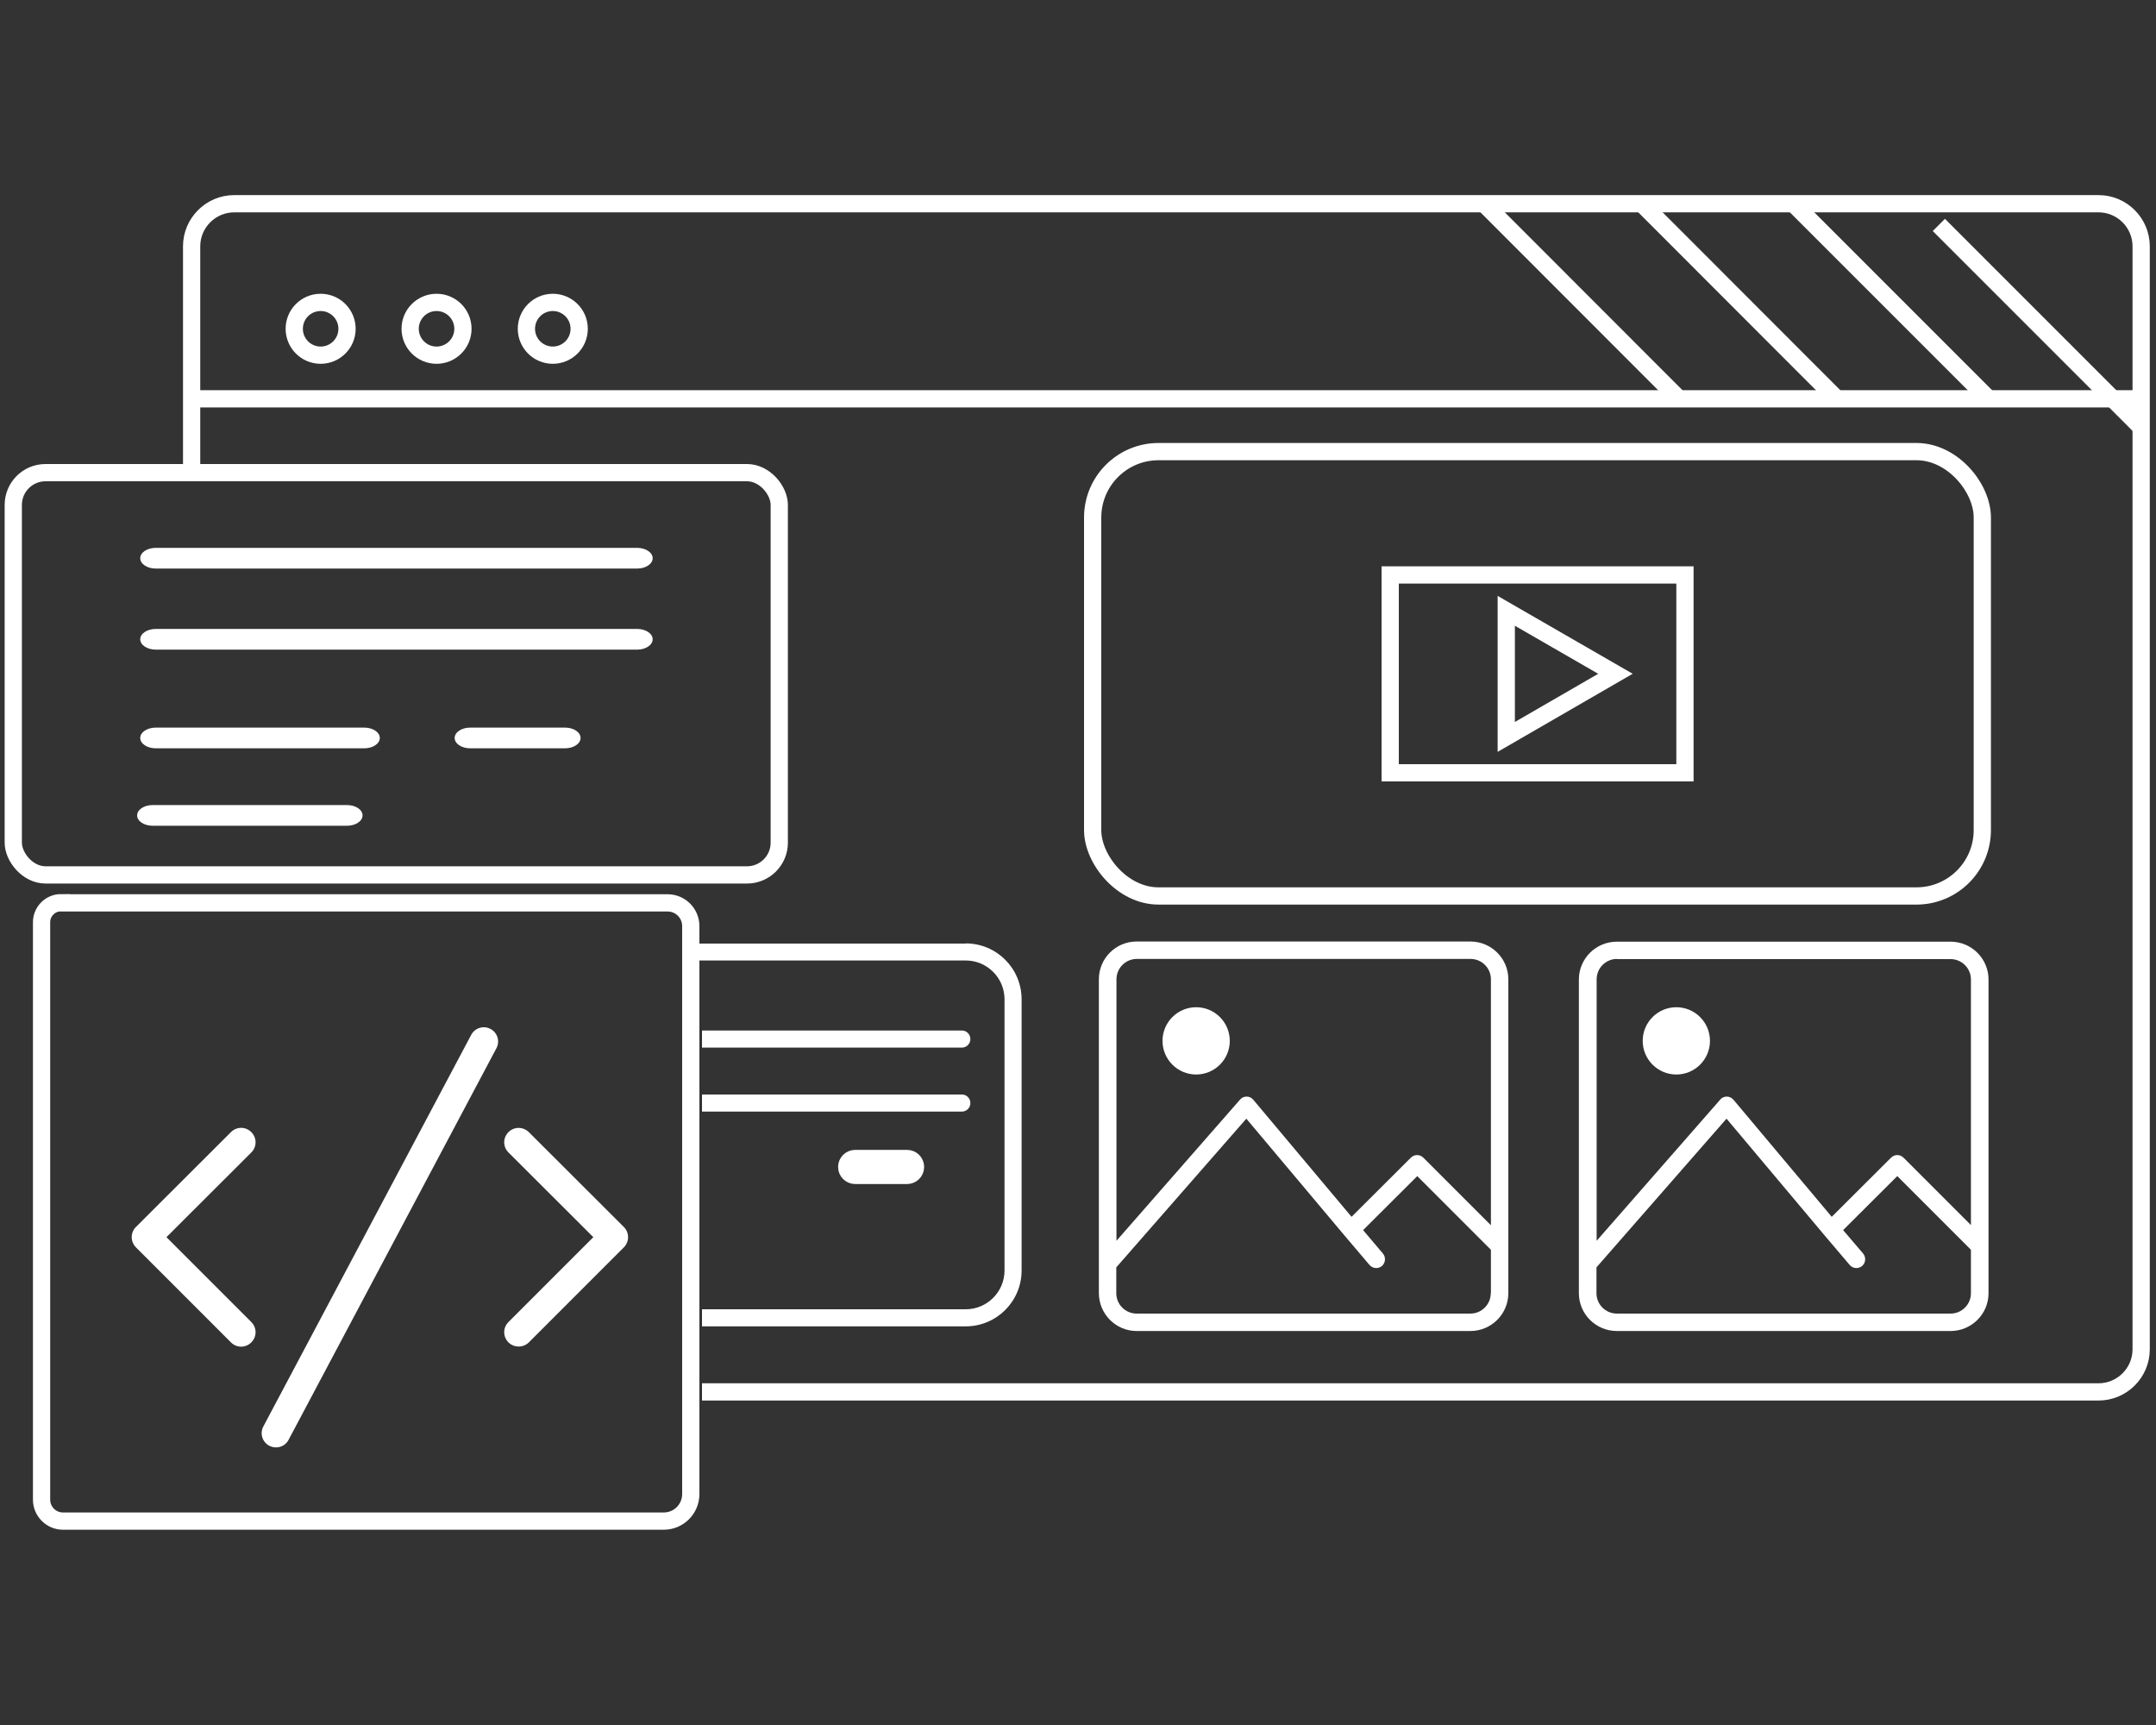 <?xml version="1.0" encoding="UTF-8"?><svg id="uuid-9838c0c0-568d-4aff-a468-5a1a4b6a3def" xmlns="http://www.w3.org/2000/svg" width="125" height="100" viewBox="0 0 125 100"><rect x="0" y="0" width="125" height="100" fill="#333333" stroke="none"/><g id="uuid-3561d7e2-5813-41c2-ac98-697e4d4154b6"><path d="m11.11,27.4v-13.12c0-1.36,1.11-2.47,2.47-2.47h108.09c1.36,0,2.47,1.11,2.47,2.47v63.94c0,1.36-1.11,2.47-2.47,2.47H40.7" style="fill:none; stroke:#fff; stroke-miterlimit:10;"/><polyline points="11.11 23.12 97.34 23.12 106.49 23.12 115.29 23.12 123.71 23.12 124.14 23.12" style="fill:none; stroke:#fff; stroke-miterlimit:10;"/><polyline points="112.41 13.04 123.71 24.34 124.14 24.78" style="fill:none; stroke:#fff; stroke-miterlimit:10;"/><line x1="115.29" y1="23.12" x2="103.98" y2="11.81" style="fill:none; stroke:#fff; stroke-miterlimit:10;"/><line x1="106.49" y1="23.12" x2="95.19" y2="11.81" style="fill:none; stroke:#fff; stroke-miterlimit:10;"/><line x1="97.34" y1="23.12" x2="86.04" y2="11.81" style="fill:none; stroke:#fff; stroke-miterlimit:10;"/><circle cx="18.59" cy="19.06" r="1.53" style="fill:none; stroke:#fff; stroke-miterlimit:10;"/><circle cx="25.31" cy="19.06" r="1.53" style="fill:none; stroke:#fff; stroke-miterlimit:10;"/><circle cx="32.05" cy="19.06" r="1.53" style="fill:none; stroke:#fff; stroke-miterlimit:10;"/><path d="m9.03,32.96h27.91c.5,0,.9-.27.9-.6s-.4-.6-.9-.6H9.03c-.5,0-.9.27-.9.6s.4.6.9.6Z" style="fill:#fff; stroke-width:0px;"/><path d="m37.84,37.06c0-.33-.4-.6-.9-.6H9.03c-.5,0-.9.27-.9.6s.4.6.9.6h27.91c.5,0,.9-.27.9-.6h0Z" style="fill:#fff; stroke-width:0px;"/><path d="m32.76,42.18h-5.5c-.5,0-.9.27-.9.6s.4.6.9.6h5.5c.5,0,.9-.27.9-.6s-.4-.6-.9-.6Z" style="fill:#fff; stroke-width:0px;"/><path d="m21.12,42.18h-12.09c-.5,0-.9.27-.9.6s.4.6.9.6h12.09c.5,0,.9-.27.9-.6,0-.33-.4-.6-.9-.6h0Z" style="fill:#fff; stroke-width:0px;"/><path d="m20.12,46.67h-11.27c-.5,0-.9.27-.9.6s.4.6.9.6h11.27c.5,0,.9-.27.9-.6,0-.33-.4-.6-.9-.6Z" style="fill:#fff; stroke-width:0px;"/><rect x=".77" y="27.4" width="44.41" height="23.32" rx="1.87" ry="1.87" style="fill:none; stroke:#fff; stroke-miterlimit:10;"/><path d="m15.61,83.81c.4.21.91.07,1.12-.34l12.05-22.7c.22-.41.06-.91-.34-1.12-.4-.22-.91-.06-1.12.34l-12.05,22.7c-.22.41-.06.91.34,1.12Z" style="fill:#fff; stroke-width:0px;"/><path d="m13.39,77.82c.33.33.85.33,1.18,0,.33-.33.33-.85,0-1.18l-4.92-4.92,4.92-4.91c.33-.33.33-.85,0-1.18-.33-.33-.85-.33-1.18,0l-5.51,5.5c-.33.33-.32.85,0,1.18l5.51,5.51Z" style="fill:#fff; stroke-width:0px;"/><path d="m29.48,77.82c.16.16.38.24.59.24s.43-.08.59-.24l5.51-5.51c.32-.32.33-.85,0-1.18l-5.51-5.5c-.33-.32-.85-.33-1.18,0-.33.33-.33.85,0,1.18l4.92,4.91-4.92,4.92c-.33.33-.33.85,0,1.18h0Z" style="fill:#fff; stroke-width:0px;"/><path d="m85.25,54.58h-19.35c-1.21,0-2.19.98-2.19,2.19v18.19c0,1.21.98,2.2,2.19,2.2h19.35c1.21,0,2.2-.98,2.2-2.2v-18.19c0-1.21-.99-2.19-2.2-2.19Zm1.18,20.39c0,.65-.53,1.18-1.18,1.18h-19.35c-.65,0-1.18-.53-1.18-1.18v-1.5l7.54-8.62,5.68,6.76h0s1.46,1.72,1.46,1.72c.1.12.25.18.39.18.12,0,.23-.04.33-.12.21-.18.24-.5.06-.72l-1.15-1.36,3.14-3.13,4.27,4.27v2.52Zm0-3.95l-3.91-3.91c-.2-.2-.52-.2-.72,0l-3.44,3.43-5.7-6.79c-.09-.11-.23-.18-.38-.18h0c-.15,0-.28.06-.38.17l-7.17,8.19v-15.16c0-.65.53-1.18,1.18-1.18h19.35c.65,0,1.18.53,1.18,1.18v14.24Z" style="fill:#fff; stroke-width:0px;"/><circle cx="69.35" cy="60.34" r="1.95" style="fill:#fff; stroke-width:0px;"/><path d="m115.29,74.97v-18.19c0-1.21-.99-2.19-2.2-2.19h-19.35c-1.21,0-2.2.98-2.2,2.19v18.19c0,1.21.99,2.19,2.2,2.19h19.35c1.21,0,2.2-.98,2.2-2.19h0Zm-21.55-19.37h19.35c.65,0,1.18.53,1.18,1.18v14.24l-3.91-3.91c-.2-.2-.52-.2-.72,0l-3.44,3.43-5.7-6.79c-.1-.11-.23-.18-.38-.18h0c-.15,0-.29.06-.38.17l-7.17,8.19v-15.16c0-.65.53-1.18,1.18-1.18h0Zm-1.18,19.37v-1.5l7.54-8.62,5.68,6.76s0,0,0,0l1.46,1.72c.1.12.24.18.39.18.12,0,.23-.04.33-.12.21-.18.24-.5.06-.72l-1.16-1.36,3.14-3.13,4.27,4.27v2.52c0,.65-.53,1.18-1.18,1.18h-19.35c-.65,0-1.18-.53-1.18-1.18h0Z" style="fill:#fff; stroke-width:0px;"/><circle cx="97.19" cy="60.34" r="1.95" style="fill:#fff; stroke-width:0px;"/><rect x="63.35" y="26.18" width="51.58" height="25.76" rx="3.82" ry="3.82" style="fill:none; stroke:#fff; stroke-miterlimit:10;"/><rect x="80.6" y="33.33" width="17.09" height="11.47" style="fill:none; stroke:#fff; stroke-miterlimit:10;"/><polygon points="93.66 39.06 87.33 35.41 87.33 42.72 93.66 39.06" style="fill:none; stroke:#fff; stroke-miterlimit:10;"/><path d="m55.99,54.7h-15.72c-.07,0-.14,0-.22,0,.17.31.3.64.41.98h15.53c1.24,0,2.25,1.01,2.25,2.25v15.72c0,1.24-1.01,2.25-2.25,2.25h-15.29v.99h15.29c1.79,0,3.24-1.45,3.24-3.24v-15.72c0-1.79-1.45-3.24-3.24-3.24Z" style="fill:#fff; stroke-width:0px;"/><path d="m56.26,60.24c0,.27-.22.49-.49.49h-15.07v-.99h15.07c.27,0,.49.22.49.5Z" style="fill:#fff; stroke-width:0px;"/><path d="m56.26,63.95c0,.27-.22.49-.49.49h-15.07v-.99h15.07c.27,0,.49.22.49.49Z" style="fill:#fff; stroke-width:0px;"/><path d="m52.59,67.16h-3.01c-.27,0-.49.22-.49.49s.22.49.49.49h3.01c.27,0,.49-.22.49-.49s-.22-.49-.49-.49Z" style="fill:none; stroke:#fff; stroke-miterlimit:10;"/><path d="m3.54,52.34h35.16c.75,0,1.35.6,1.35,1.35v32.92c0,.87-.7,1.57-1.57,1.57H3.65c-.68,0-1.24-.56-1.24-1.24v-33.48c0-.62.51-1.13,1.13-1.13Z" style="fill:none; stroke:#fff; stroke-miterlimit:10;"/></g></svg>